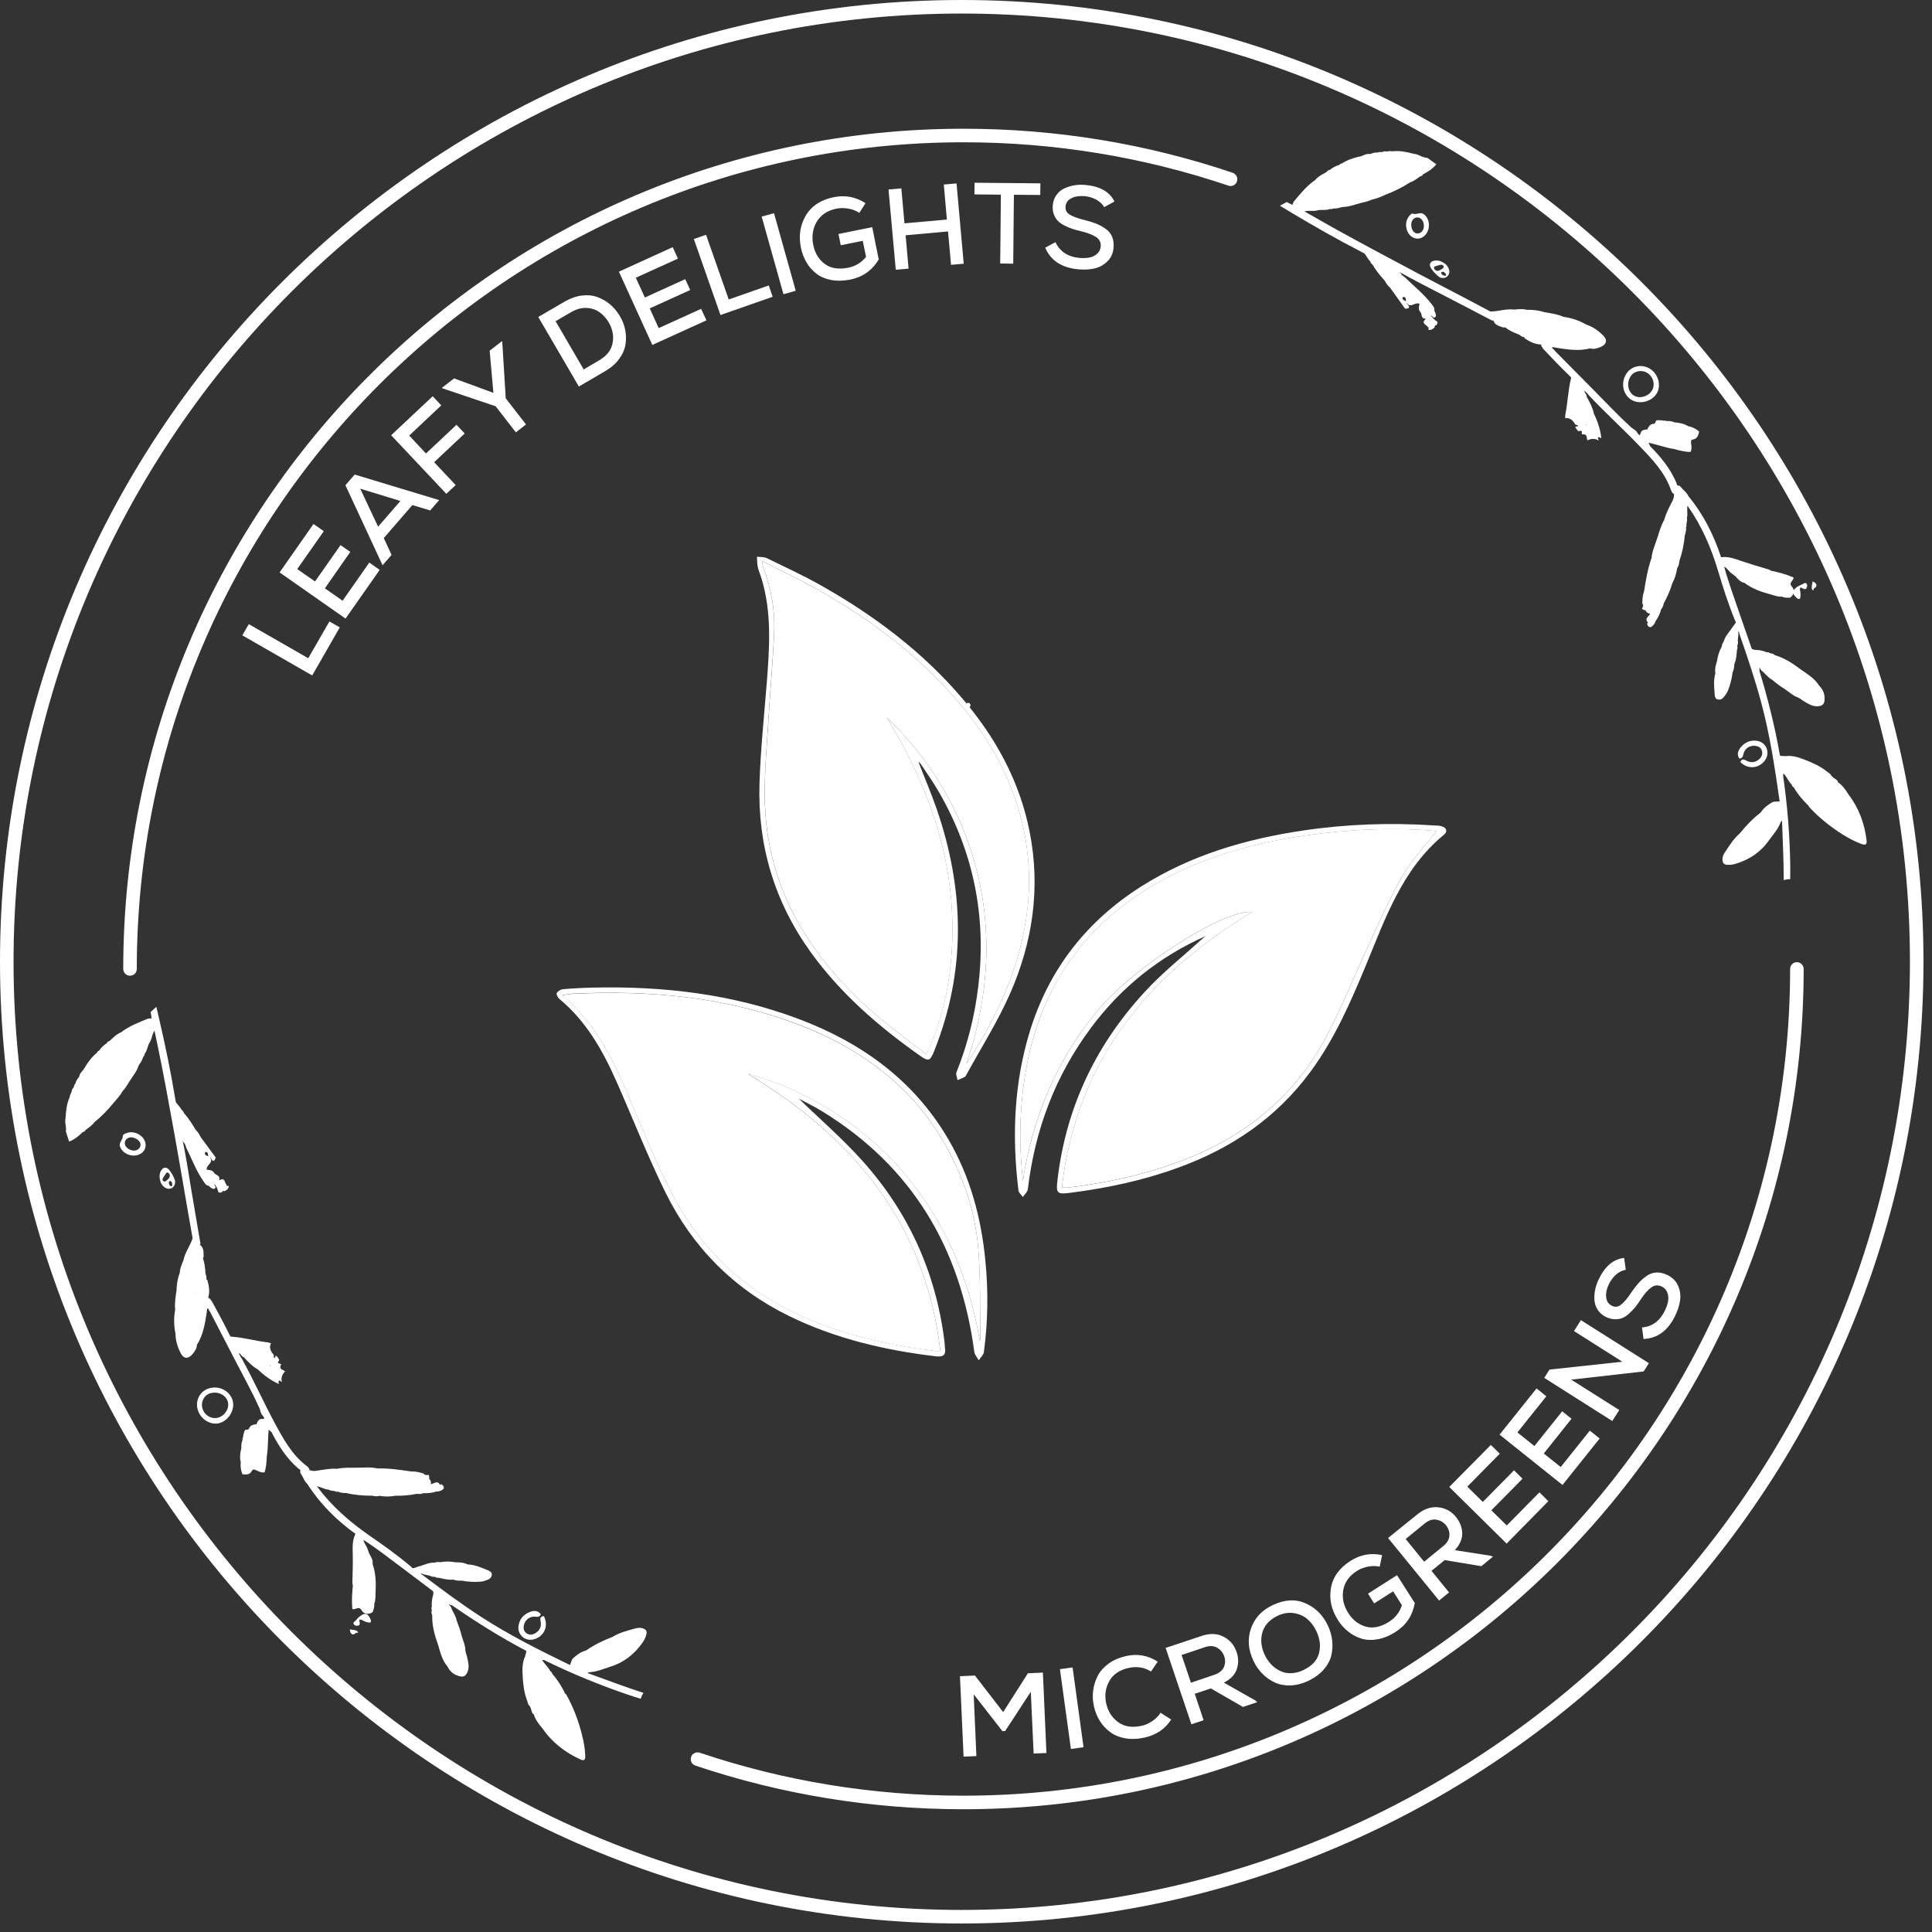 <svg xmlns="http://www.w3.org/2000/svg" xmlns:xlink="http://www.w3.org/1999/xlink" width="150" zoomAndPan="magnify" viewBox="0 0 112.5 112.5" height="150" preserveAspectRatio="xMidYMid meet" version="1.0"><rect x="0" y="0" width="112.5" height="112.5" fill="#333333" stroke="none"/><defs><clipPath id="33f68722a1"><path d="M 0 0 L 112.004 0 L 112.004 112.004 L 0 112.004 Z M 0 0 " clip-rule="nonzero"/></clipPath></defs><path fill="#ffffff" d="M 14.488 36.344 L 17.949 38.328 L 19.18 36.188 L 19.785 36.531 L 18.18 39.332 L 14.109 36.996 Z M 14.488 36.344 " fill-opacity="1" fill-rule="nonzero"/><path fill="#ffffff" d="M 22.109 33.184 L 20.121 36.02 L 16.281 33.332 L 18.254 30.512 L 18.855 30.93 L 17.309 33.137 L 18.344 33.859 L 19.828 31.742 L 20.398 32.137 L 18.918 34.258 L 19.949 34.98 L 21.504 32.758 Z M 22.109 33.184 " fill-opacity="1" fill-rule="nonzero"/><path fill="#ffffff" d="M 24.012 29.41 L 22.348 31.332 L 22.801 32.312 L 22.277 32.914 L 20.113 28.254 L 20.652 27.633 L 25.574 29.121 L 25.047 29.723 Z M 20.977 28.457 L 22.016 30.668 L 23.316 29.172 Z M 20.977 28.457 " fill-opacity="1" fill-rule="nonzero"/><path fill="#ffffff" d="M 25.988 28.754 L 22.777 25.344 L 25.195 23.074 L 25.695 23.605 L 23.828 25.363 L 24.805 26.406 L 26.582 24.734 L 27.059 25.242 L 25.281 26.914 L 26.535 28.246 Z M 25.988 28.754 " fill-opacity="1" fill-rule="nonzero"/><path fill="#ffffff" d="M 28.73 22.875 L 28.512 20.422 L 29.227 19.867 L 29.246 19.895 L 29.449 23.195 L 30.629 24.715 L 30.039 25.176 L 28.859 23.656 L 25.754 22.609 L 25.734 22.582 L 26.441 22.035 Z M 28.73 22.875 " fill-opacity="1" fill-rule="nonzero"/><path fill="#ffffff" d="M 32.875 17.566 C 33.207 17.371 33.539 17.254 33.867 17.211 C 34.199 17.168 34.5 17.195 34.77 17.293 C 35.043 17.391 35.289 17.531 35.508 17.711 C 35.73 17.891 35.914 18.113 36.07 18.367 C 36.234 18.625 36.344 18.902 36.402 19.188 C 36.461 19.477 36.469 19.77 36.422 20.055 C 36.375 20.348 36.254 20.629 36.051 20.902 C 35.852 21.18 35.578 21.414 35.238 21.613 L 33.707 22.508 L 31.344 18.457 Z M 33.988 21.512 L 34.879 20.988 C 35.34 20.719 35.605 20.375 35.676 19.953 C 35.75 19.531 35.66 19.129 35.426 18.738 C 35.281 18.504 35.098 18.312 34.891 18.168 C 34.68 18.023 34.43 17.941 34.137 17.93 C 33.844 17.918 33.547 18.008 33.242 18.184 L 32.352 18.703 Z M 33.988 21.512 " fill-opacity="1" fill-rule="nonzero"/><path fill="#ffffff" d="M 41.137 18.652 L 37.984 20.086 L 36.039 15.82 L 39.172 14.391 L 39.477 15.059 L 37.023 16.172 L 37.551 17.324 L 39.902 16.254 L 40.191 16.887 L 37.836 17.957 L 38.355 19.105 L 40.824 17.984 Z M 41.137 18.652 " fill-opacity="1" fill-rule="nonzero"/><path fill="#ffffff" d="M 41.113 13.672 L 42.434 17.438 L 44.766 16.621 L 44.992 17.281 L 41.953 18.344 L 40.402 13.918 Z M 41.113 13.672 " fill-opacity="1" fill-rule="nonzero"/><path fill="#ffffff" d="M 45.621 17.133 L 44.352 12.613 L 45.07 12.414 L 46.336 16.93 Z M 45.621 17.133 " fill-opacity="1" fill-rule="nonzero"/><path fill="#ffffff" d="M 50.039 12.395 C 49.848 12.27 49.633 12.184 49.387 12.145 C 49.145 12.105 48.914 12.105 48.695 12.152 C 48.176 12.262 47.797 12.512 47.555 12.918 C 47.32 13.32 47.254 13.773 47.359 14.277 C 47.453 14.742 47.672 15.105 48.023 15.367 C 48.375 15.629 48.828 15.699 49.387 15.59 C 49.812 15.504 50.16 15.293 50.43 14.957 L 50.238 14.023 L 48.957 14.281 L 48.824 13.625 L 50.789 13.227 L 51.168 15.109 C 50.793 15.738 50.242 16.129 49.527 16.277 C 49.121 16.359 48.742 16.367 48.398 16.305 C 48.055 16.238 47.77 16.113 47.535 15.934 C 47.305 15.75 47.109 15.535 46.961 15.277 C 46.812 15.023 46.699 14.738 46.637 14.426 C 46.496 13.727 46.594 13.102 46.926 12.543 C 47.262 11.984 47.805 11.633 48.555 11.48 C 49.223 11.348 49.836 11.465 50.398 11.832 Z M 50.039 12.395 " fill-opacity="1" fill-rule="nonzero"/><path fill="#ffffff" d="M 55.379 15.422 L 55.203 13.477 L 52.734 13.699 L 52.906 15.641 L 52.16 15.707 L 51.738 11.035 L 52.484 10.969 L 52.668 13.004 L 55.137 12.785 L 54.957 10.746 L 55.699 10.68 L 56.117 15.355 Z M 55.379 15.422 " fill-opacity="1" fill-rule="nonzero"/><path fill="#ffffff" d="M 58.281 11.336 L 56.742 11.32 L 56.75 10.641 L 60.582 10.676 L 60.574 11.355 L 59.039 11.34 L 59 15.352 L 58.242 15.344 Z M 58.281 11.336 " fill-opacity="1" fill-rule="nonzero"/><path fill="#ffffff" d="M 64.297 12.062 C 64.203 11.895 64.055 11.754 63.859 11.637 C 63.652 11.523 63.434 11.453 63.199 11.426 C 62.879 11.395 62.609 11.43 62.398 11.535 C 62.184 11.641 62.066 11.805 62.047 12.02 C 62.027 12.227 62.105 12.383 62.289 12.496 C 62.477 12.609 62.746 12.711 63.109 12.801 C 63.383 12.867 63.609 12.938 63.805 13.012 C 63.992 13.086 64.18 13.184 64.359 13.309 C 64.543 13.43 64.672 13.59 64.754 13.777 C 64.836 13.965 64.863 14.188 64.84 14.438 C 64.809 14.766 64.684 15.035 64.465 15.238 C 64.25 15.441 64 15.574 63.715 15.637 C 63.426 15.699 63.109 15.715 62.766 15.68 C 61.809 15.586 61.176 15.164 60.863 14.422 L 61.461 14.102 C 61.711 14.641 62.168 14.949 62.836 15.016 C 63.039 15.035 63.23 15.031 63.402 15.004 C 63.574 14.977 63.73 14.91 63.863 14.797 C 63.996 14.688 64.074 14.543 64.094 14.359 C 64.117 14.125 64.027 13.938 63.828 13.805 C 63.625 13.672 63.344 13.562 62.977 13.473 C 62.77 13.426 62.586 13.375 62.438 13.324 C 62.285 13.273 62.129 13.207 61.969 13.125 C 61.805 13.039 61.676 12.945 61.582 12.844 C 61.488 12.742 61.41 12.609 61.355 12.453 C 61.301 12.297 61.285 12.121 61.305 11.934 C 61.328 11.699 61.402 11.504 61.527 11.34 C 61.652 11.172 61.805 11.047 61.996 10.961 C 62.184 10.879 62.383 10.816 62.59 10.785 C 62.801 10.754 63.016 10.75 63.238 10.773 C 64.066 10.855 64.621 11.176 64.895 11.734 Z M 64.297 12.062 " fill-opacity="1" fill-rule="nonzero"/><path fill="#ffffff" d="M 60.023 98.512 L 58.531 100.797 L 58.371 100.805 L 56.699 98.66 L 56.855 102.258 L 56.109 102.289 L 55.898 97.605 L 56.77 97.566 L 58.414 99.695 L 59.855 97.434 L 60.727 97.395 L 60.934 102.078 L 60.188 102.109 Z M 60.023 98.512 " fill-opacity="1" fill-rule="nonzero"/><path fill="#ffffff" d="M 62.359 101.844 L 61.719 97.195 L 62.457 97.094 L 63.094 101.738 Z M 62.359 101.844 " fill-opacity="1" fill-rule="nonzero"/><path fill="#ffffff" d="M 68.199 100.129 C 67.84 100.684 67.316 101.035 66.625 101.184 C 66.223 101.27 65.852 101.281 65.512 101.219 C 65.168 101.156 64.875 101.035 64.637 100.852 C 64.395 100.672 64.195 100.457 64.035 100.199 C 63.879 99.945 63.766 99.664 63.699 99.352 C 63.629 99.039 63.613 98.738 63.656 98.434 C 63.695 98.129 63.785 97.844 63.926 97.574 C 64.066 97.305 64.285 97.066 64.57 96.859 C 64.852 96.656 65.195 96.516 65.59 96.426 C 66.242 96.285 66.855 96.395 67.414 96.758 L 67.023 97.332 C 66.637 97.09 66.207 97.02 65.734 97.121 C 65.191 97.238 64.809 97.5 64.59 97.898 C 64.367 98.297 64.312 98.73 64.414 99.191 C 64.516 99.652 64.75 100.016 65.105 100.277 C 65.461 100.543 65.914 100.613 66.469 100.496 C 66.684 100.449 66.895 100.355 67.094 100.223 C 67.293 100.09 67.457 99.926 67.578 99.734 Z M 68.199 100.129 " fill-opacity="1" fill-rule="nonzero"/><path fill="#ffffff" d="M 73.207 99.117 L 72.375 99.395 L 70.508 98.316 L 69.57 98.629 L 70.086 100.168 L 69.375 100.406 L 67.875 95.957 C 68.105 95.879 68.449 95.766 68.91 95.613 C 69.371 95.457 69.719 95.344 69.949 95.266 C 70.441 95.098 70.871 95.109 71.246 95.305 C 71.621 95.496 71.871 95.793 72.004 96.191 C 72.125 96.543 72.129 96.879 72.016 97.199 C 71.906 97.523 71.656 97.781 71.266 97.98 L 73.09 99.012 L 73.207 99.113 Z M 68.805 96.371 L 69.348 97.984 L 70.699 97.527 C 70.98 97.434 71.164 97.285 71.262 97.086 C 71.352 96.883 71.363 96.672 71.285 96.445 C 71.211 96.227 71.074 96.062 70.875 95.945 C 70.676 95.832 70.441 95.82 70.164 95.914 Z M 68.805 96.371 " fill-opacity="1" fill-rule="nonzero"/><path fill="#ffffff" d="M 76.008 93.355 C 76.59 93.605 77.027 94.035 77.316 94.645 C 77.457 94.938 77.543 95.234 77.574 95.535 C 77.605 95.84 77.586 96.137 77.516 96.422 C 77.441 96.711 77.289 96.984 77.066 97.234 C 76.84 97.488 76.551 97.699 76.195 97.871 C 75.84 98.039 75.492 98.129 75.148 98.141 C 74.812 98.152 74.504 98.098 74.234 97.973 C 73.969 97.852 73.727 97.68 73.516 97.469 C 73.301 97.254 73.129 97.008 72.992 96.719 C 72.684 96.074 72.633 95.445 72.84 94.836 C 73.051 94.223 73.473 93.766 74.109 93.465 C 74.797 93.141 75.43 93.102 76.008 93.355 Z M 74.023 96.922 C 74.164 97.07 74.336 97.195 74.523 97.289 C 74.711 97.387 74.926 97.434 75.164 97.43 C 75.406 97.426 75.652 97.367 75.898 97.246 C 76.395 97.012 76.695 96.684 76.805 96.27 C 76.914 95.855 76.863 95.426 76.652 94.98 C 76.523 94.707 76.352 94.477 76.141 94.293 C 75.93 94.105 75.672 93.984 75.359 93.934 C 75.047 93.883 74.734 93.93 74.402 94.082 C 73.926 94.312 73.629 94.633 73.508 95.059 C 73.383 95.484 73.438 95.934 73.664 96.406 C 73.758 96.598 73.883 96.766 74.023 96.922 Z M 74.023 96.922 " fill-opacity="1" fill-rule="nonzero"/><path fill="#ffffff" d="M 80.34 91.227 C 80.121 91.176 79.887 91.18 79.648 91.227 C 79.406 91.277 79.191 91.359 79.004 91.48 C 78.555 91.766 78.297 92.141 78.215 92.602 C 78.141 93.062 78.238 93.508 78.52 93.941 C 78.777 94.34 79.109 94.598 79.531 94.719 C 79.953 94.836 80.402 94.742 80.887 94.434 C 81.254 94.199 81.504 93.879 81.633 93.469 L 81.121 92.664 L 80.016 93.367 L 79.66 92.797 L 81.348 91.723 L 82.383 93.344 C 82.254 94.07 81.887 94.629 81.266 95.023 C 80.914 95.25 80.57 95.391 80.227 95.453 C 79.883 95.516 79.566 95.504 79.285 95.418 C 79 95.332 78.746 95.199 78.512 95.012 C 78.27 94.82 78.066 94.594 77.906 94.332 C 77.523 93.73 77.391 93.113 77.5 92.473 C 77.609 91.828 77.992 91.305 78.637 90.891 C 79.211 90.523 79.824 90.414 80.48 90.555 Z M 80.34 91.227 " fill-opacity="1" fill-rule="nonzero"/><path fill="#ffffff" d="M 86.938 90.641 L 86.258 91.199 L 84.125 90.844 L 83.355 91.469 L 84.379 92.727 L 83.797 93.199 L 80.828 89.559 C 81.016 89.406 81.297 89.176 81.676 88.871 C 82.055 88.566 82.34 88.336 82.523 88.188 C 82.926 87.859 83.336 87.723 83.754 87.77 C 84.172 87.816 84.512 88.004 84.777 88.328 C 85.012 88.617 85.133 88.934 85.145 89.27 C 85.156 89.609 85.012 89.945 84.715 90.266 L 86.789 90.59 Z M 81.852 89.617 L 82.926 90.938 L 84.031 90.035 C 84.262 89.852 84.383 89.645 84.398 89.426 C 84.414 89.203 84.348 89.004 84.199 88.816 C 84.055 88.637 83.867 88.531 83.641 88.492 C 83.414 88.449 83.188 88.527 82.961 88.711 Z M 81.852 89.617 " fill-opacity="1" fill-rule="nonzero"/><path fill="#ffffff" d="M 90.16 87.414 L 87.73 89.883 L 84.391 86.586 L 86.812 84.137 L 87.332 84.648 L 85.441 86.566 L 86.344 87.457 L 88.16 85.617 L 88.656 86.105 L 86.84 87.945 L 87.738 88.828 L 89.641 86.898 Z M 90.16 87.414 " fill-opacity="1" fill-rule="nonzero"/><path fill="#ffffff" d="M 93.148 83.762 L 90.984 86.469 L 87.32 83.539 L 89.473 80.848 L 90.043 81.305 L 88.359 83.41 L 89.348 84.203 L 90.965 82.18 L 91.508 82.613 L 89.895 84.637 L 90.879 85.426 L 92.574 83.305 Z M 93.148 83.762 " fill-opacity="1" fill-rule="nonzero"/><path fill="#ffffff" d="M 94.469 79.293 L 91.652 77.508 L 92.055 76.871 L 96.016 79.379 L 95.711 79.859 L 91.492 80.336 L 94.289 82.105 L 93.883 82.746 L 89.922 80.234 L 90.227 79.75 Z M 94.469 79.293 " fill-opacity="1" fill-rule="nonzero"/><path fill="#ffffff" d="M 94.668 73.941 C 94.477 73.973 94.293 74.059 94.121 74.203 C 93.949 74.352 93.809 74.535 93.695 74.754 C 93.555 75.043 93.5 75.305 93.527 75.539 C 93.555 75.777 93.664 75.941 93.863 76.035 C 94.047 76.129 94.223 76.105 94.395 75.969 C 94.562 75.836 94.754 75.617 94.961 75.305 C 95.117 75.07 95.266 74.879 95.398 74.73 C 95.531 74.574 95.691 74.434 95.867 74.309 C 96.047 74.18 96.238 74.109 96.441 74.098 C 96.648 74.086 96.863 74.133 97.09 74.242 C 97.391 74.391 97.598 74.598 97.715 74.871 C 97.832 75.141 97.871 75.426 97.832 75.715 C 97.793 76.004 97.695 76.305 97.543 76.621 C 97.125 77.484 96.512 77.934 95.703 77.969 L 95.613 77.297 C 96.207 77.25 96.648 76.922 96.945 76.32 C 97.035 76.137 97.094 75.957 97.129 75.785 C 97.164 75.613 97.152 75.445 97.094 75.281 C 97.035 75.113 96.926 74.992 96.762 74.914 C 96.551 74.812 96.344 74.828 96.152 74.969 C 95.953 75.109 95.754 75.34 95.547 75.656 C 95.43 75.836 95.324 75.984 95.223 76.113 C 95.125 76.234 95.004 76.355 94.871 76.48 C 94.738 76.605 94.602 76.695 94.473 76.746 C 94.344 76.801 94.191 76.824 94.031 76.82 C 93.867 76.816 93.695 76.773 93.523 76.691 C 93.312 76.59 93.152 76.449 93.039 76.277 C 92.926 76.105 92.859 75.914 92.844 75.707 C 92.828 75.496 92.844 75.297 92.887 75.086 C 92.934 74.879 93.004 74.676 93.102 74.477 C 93.465 73.723 93.957 73.316 94.574 73.25 Z M 94.668 73.941 " fill-opacity="1" fill-rule="nonzero"/><g clip-path="url(#33f68722a1)"><path fill="#ffffff" d="M 56 112.004 C 25.125 112.004 0 86.879 0 56 C 0 25.121 25.125 0 56 0 C 86.883 0 112.004 25.125 112.004 56 C 112.004 86.883 86.883 112.004 56 112.004 Z M 56 0.789 C 25.559 0.789 0.789 25.559 0.789 56 C 0.789 86.445 25.559 111.215 56 111.215 C 86.445 111.215 111.215 86.445 111.215 56 C 111.215 25.559 86.445 0.789 56 0.789 Z M 56 0.789 " fill-opacity="1" fill-rule="nonzero"/></g><path fill="#ffffff" d="M 7.57 56.816 C 7.355 56.816 7.176 56.641 7.176 56.422 C 7.176 29.445 29.125 7.496 56.105 7.496 C 61.473 7.496 66.746 8.359 71.781 10.062 C 71.984 10.133 72.098 10.352 72.027 10.562 C 71.961 10.77 71.738 10.883 71.527 10.809 C 66.574 9.137 61.383 8.285 56.105 8.285 C 29.562 8.285 7.965 29.875 7.965 56.422 C 7.965 56.645 7.789 56.816 7.57 56.816 Z M 7.57 56.816 " fill-opacity="1" fill-rule="nonzero"/><path fill="#ffffff" d="M 56.102 105.352 C 50.758 105.352 45.508 104.496 40.488 102.809 C 40.285 102.738 40.172 102.516 40.242 102.309 C 40.312 102.102 40.531 101.992 40.742 102.059 C 45.676 103.719 50.844 104.562 56.102 104.562 C 82.641 104.562 104.238 82.969 104.238 56.422 C 104.238 56.207 104.414 56.027 104.633 56.027 C 104.848 56.027 105.027 56.207 105.027 56.422 C 105.027 83.402 83.078 105.352 56.102 105.352 Z M 56.102 105.352 " fill-opacity="1" fill-rule="nonzero"/><path fill="#ffffff" d="M 56.375 41.203 C 56.555 41.203 56.555 40.926 56.375 40.926 C 56.199 40.926 56.199 41.203 56.375 41.203 Z M 56.375 41.203 " fill-opacity="1" fill-rule="nonzero"/><path fill="#ffffff" d="M 82.344 8.961 C 81.926 8.852 81.508 8.758 81.07 8.812 C 80.953 8.777 80.832 8.82 80.715 8.824 C 80.648 8.801 80.582 8.805 80.523 8.844 C 80.492 8.848 80.457 8.852 80.422 8.859 C 80.352 8.84 80.285 8.855 80.223 8.883 C 80.09 8.875 79.957 8.895 79.836 8.953 C 79.805 8.965 79.773 8.969 79.742 8.969 C 79.578 8.945 79.445 9.02 79.309 9.078 L 79.215 9.105 C 78.828 9.184 78.461 9.312 78.125 9.523 C 78.062 9.52 78.023 9.555 77.988 9.602 C 77.781 9.66 77.598 9.758 77.434 9.895 C 77.344 9.895 77.301 9.953 77.254 10.012 C 77.016 10.148 76.758 10.266 76.578 10.488 C 76.094 10.816 75.727 11.27 75.355 11.715 C 75.305 11.777 75.285 11.863 75.254 11.934 C 75.141 11.879 75.031 11.82 74.926 11.762 C 74.797 11.836 74.664 11.91 74.531 11.98 C 74.75 12.109 74.965 12.246 75.184 12.375 C 76.508 13.164 77.84 13.93 79.211 14.633 L 79.469 14.773 C 79.582 14.93 79.664 15.109 79.805 15.242 C 79.805 15.332 79.871 15.367 79.926 15.414 C 80.125 15.762 80.379 16.062 80.645 16.359 C 80.715 16.516 80.824 16.645 80.949 16.758 C 81.238 17.164 81.527 17.57 81.816 17.973 C 82.043 17.98 82.141 17.914 81.949 17.715 C 81.926 17.691 81.91 17.66 81.91 17.629 C 82.125 17.988 82.402 17.566 82.656 17.688 C 82.637 17.809 82.59 17.941 82.645 18.078 C 82.66 18.105 82.676 18.133 82.699 18.156 C 82.82 18.273 82.719 18.551 82.992 18.555 C 83.039 18.555 83.031 18.566 82.996 18.598 C 82.738 18.836 83.066 18.902 83.137 19.043 C 83.145 19.07 83.219 19.047 83.195 19.105 C 83.176 19.137 83.16 19.164 83.18 19.203 C 83.336 19.234 83.445 19.16 83.543 19.051 C 83.523 18.98 83.562 18.949 83.629 18.938 C 83.68 18.879 83.73 18.816 83.695 18.73 C 83.543 18.641 83.422 18.527 83.316 18.371 C 83.422 18.379 83.441 18.555 83.555 18.477 C 83.652 18.414 83.605 18.312 83.582 18.223 C 83.566 18.148 83.484 18.09 83.527 18.004 C 83.508 17.867 83.414 17.777 83.34 17.68 C 82.902 17.113 82.336 16.668 81.828 16.168 L 81.609 16 C 81.594 15.902 81.508 15.863 81.445 15.812 C 82.277 16.289 83.133 16.715 83.984 17.156 C 84.957 17.66 85.93 18.164 86.895 18.672 C 86.922 18.668 86.941 18.66 86.957 18.652 C 87.035 18.941 87.297 18.98 87.52 19.066 C 87.555 19.074 87.594 19.07 87.629 19.062 C 87.633 19.062 87.633 19.059 87.637 19.059 C 87.879 19.242 88.156 19.375 88.441 19.477 C 88.539 19.535 88.621 19.629 88.746 19.625 C 88.754 19.648 88.77 19.676 88.785 19.703 C 89.078 19.895 89.383 20.059 89.742 20.059 C 89.738 20.082 89.738 20.105 89.746 20.129 C 89.785 20.215 89.84 20.289 89.898 20.355 C 90.398 20.883 90.898 21.41 91.422 21.91 L 91.484 21.977 C 91.484 22 91.484 22.027 91.477 22.051 C 91.305 22.738 91.289 23.453 91.148 24.148 C 91.133 24.219 91.145 24.289 91.145 24.355 C 91.453 24.301 91.602 24.52 91.746 24.73 C 91.758 24.734 91.766 24.734 91.777 24.734 C 91.824 24.758 91.895 24.75 91.883 24.824 C 91.879 24.836 91.785 24.832 91.73 24.836 C 91.746 24.934 91.812 25 91.871 25.074 C 91.891 25.098 91.906 25.113 91.949 25.105 C 92.094 25.066 92.102 25.07 92.109 25.168 C 92.113 25.223 92.078 25.301 92.164 25.293 C 92.457 25.262 92.367 25.516 92.438 25.641 C 92.648 25.539 92.863 25.512 93.078 25.652 C 93.098 25.574 93.004 25.523 93.066 25.473 C 93.137 25.418 93.188 25.504 93.246 25.531 C 93.195 25.02 93.035 24.547 92.812 24.09 C 92.742 23.734 92.566 23.422 92.395 23.105 C 92.391 23.133 92.375 23.148 92.359 23.156 C 92.371 23.141 92.383 23.121 92.395 23.105 C 92.391 22.996 92.328 22.91 92.266 22.824 C 92.297 22.797 92.25 22.758 92.242 22.723 C 92.328 22.816 92.43 22.898 92.508 23.008 C 93.457 24.02 94.488 24.949 95.449 25.953 C 96.195 26.723 96.945 27.5 97.305 28.547 C 97.336 28.637 97.383 28.723 97.473 28.766 L 97.496 28.754 C 97.492 28.758 97.492 28.766 97.488 28.77 L 97.488 28.777 C 97.484 28.777 97.48 28.777 97.477 28.773 C 97.484 28.902 97.461 29.012 97.402 29.137 C 97.219 29.508 97.012 29.867 96.91 30.27 C 96.715 30.605 96.617 30.977 96.5 31.34 C 96.375 31.723 96.203 32.09 96.168 32.496 C 95.945 33.121 95.84 33.773 95.734 34.426 C 95.664 34.625 95.633 34.832 95.637 35.043 C 95.637 35.074 95.633 35.105 95.633 35.137 C 95.715 35.246 95.664 35.348 95.613 35.449 C 95.676 35.508 95.75 35.531 95.828 35.547 C 95.836 35.562 95.84 35.574 95.844 35.59 C 95.895 35.66 95.957 35.719 96.055 35.727 C 96.074 35.727 96.09 35.723 96.109 35.719 L 96.113 35.719 C 96.105 35.719 96.098 35.723 96.09 35.723 C 96.035 35.891 95.742 35.996 95.949 36.242 C 95.965 36.242 95.977 36.238 95.992 36.23 L 95.992 36.238 L 95.996 36.238 C 95.992 36.238 95.988 36.238 95.984 36.242 C 95.934 36.258 95.918 36.297 95.91 36.336 C 95.965 36.488 96.059 36.594 96.215 36.457 C 96.297 36.387 96.371 36.285 96.402 36.172 C 96.559 35.957 96.664 35.723 96.734 35.469 C 96.809 35.375 96.863 35.27 96.875 35.141 C 97.09 34.762 97.254 34.371 97.383 33.953 C 97.527 33.688 97.613 33.398 97.656 33.105 C 97.734 32.973 97.781 32.836 97.785 32.684 C 97.949 32.195 98.066 31.691 98.102 31.176 C 98.113 31.156 98.121 31.137 98.129 31.113 C 98.152 30.98 98.203 30.852 98.172 30.707 C 98.203 30.66 98.223 30.609 98.195 30.551 C 98.215 30.418 98.262 30.281 98.227 30.145 C 98.289 29.945 98.227 29.738 98.25 29.539 C 98.254 29.504 98.254 29.469 98.27 29.445 C 98.273 29.453 98.277 29.465 98.281 29.473 C 99.086 30.617 99.637 31.883 100.035 33.219 C 100.328 34.199 100.637 35.172 101.027 36.121 C 101.047 36.156 101.062 36.191 101.082 36.223 C 101.031 36.367 100.898 36.465 100.824 36.605 C 100.668 36.84 100.457 37.047 100.379 37.332 C 100.363 37.348 100.355 37.363 100.355 37.387 C 100.289 37.461 100.27 37.562 100.254 37.656 C 100.105 37.922 100.027 38.203 99.98 38.5 C 99.902 38.73 99.844 38.969 99.887 39.215 L 99.883 39.215 C 99.766 39.625 99.816 40.043 99.848 40.457 C 99.855 40.559 99.879 40.695 100.027 40.73 C 100.168 40.762 100.277 40.711 100.363 40.605 C 100.469 40.477 100.562 40.348 100.625 40.195 C 100.754 39.859 100.848 39.516 100.887 39.156 C 100.957 39.008 100.988 38.855 100.984 38.688 C 101.098 38.426 101.125 38.141 101.141 37.855 C 101.18 37.777 101.184 37.695 101.16 37.609 C 101.203 37.512 101.215 37.402 101.191 37.297 C 101.203 37.16 101.219 37.023 101.23 36.887 L 101.207 36.816 C 101.227 36.805 101.242 36.789 101.25 36.77 C 101.262 36.82 101.273 36.867 101.289 36.918 C 101.742 38.23 102.188 39.547 102.551 40.891 C 103.059 42.777 103.348 44.707 103.625 46.637 C 103.625 46.645 103.629 46.652 103.629 46.66 C 103.477 46.695 103.316 46.641 103.172 46.73 C 102.934 46.879 102.711 47.031 102.555 47.273 C 102.539 47.285 102.523 47.301 102.516 47.32 C 102.055 47.672 101.668 48.086 101.305 48.531 C 100.957 48.828 100.715 49.219 100.465 49.594 C 100.352 49.754 100.266 49.938 100.309 50.148 C 100.344 50.352 100.516 50.359 100.66 50.359 C 100.809 50.359 100.965 50.336 101.109 50.285 C 101.898 50.039 102.551 49.598 103.023 48.906 C 103.039 48.887 103.051 48.867 103.066 48.852 C 103.285 48.559 103.527 48.281 103.664 47.93 C 103.684 47.879 103.711 47.82 103.766 47.793 C 103.805 48.941 103.867 50.094 103.867 51.25 C 103.906 51.238 103.945 51.23 103.988 51.219 C 104.074 51.199 104.16 51.191 104.242 51.195 C 104.246 50.93 104.25 50.66 104.246 50.391 C 104.219 48.637 104.082 46.895 103.828 45.16 C 103.84 45.121 103.848 45.078 103.855 45.039 C 103.883 45.074 103.91 45.105 103.938 45.137 C 104.078 45.309 104.16 45.523 104.324 45.68 C 104.348 45.754 104.387 45.816 104.457 45.859 C 104.688 46.262 104.992 46.609 105.32 46.93 L 105.336 46.926 C 105.332 46.926 105.324 46.93 105.32 46.93 C 105.332 46.953 105.332 46.98 105.348 46.992 C 105.918 47.609 106.57 48.133 107.281 48.582 C 107.633 48.801 108.004 49.004 108.395 49.145 C 108.633 49.227 108.715 49.18 108.691 48.945 C 108.578 47.957 108.242 47.051 107.633 46.254 C 107.469 45.988 107.289 45.73 107.023 45.551 C 107.012 45.426 106.91 45.387 106.828 45.332 L 106.664 45.203 C 106.617 45.113 106.555 45.043 106.465 44.988 C 106.43 44.961 106.391 44.934 106.355 44.906 C 106 44.625 105.586 44.434 105.168 44.27 C 104.781 44.113 104.387 43.973 103.957 44.031 C 103.855 44.004 103.742 44.051 103.645 43.988 C 103.355 42.316 102.941 40.676 102.449 39.055 C 102.461 39 102.469 38.945 102.449 38.891 C 102.445 38.883 102.445 38.879 102.441 38.871 C 102.457 38.883 102.473 38.891 102.488 38.902 L 102.488 38.922 C 102.504 38.969 102.539 39 102.562 39.039 C 102.785 39.207 102.941 39.453 103.195 39.586 C 103.43 39.781 103.668 39.969 103.93 40.125 C 103.949 40.141 103.969 40.156 103.988 40.168 C 104.227 40.324 104.434 40.535 104.719 40.621 C 104.73 40.637 104.746 40.645 104.766 40.648 C 104.805 40.676 104.844 40.699 104.883 40.727 C 104.926 40.754 104.961 40.781 105 40.809 C 105.305 40.984 105.605 41.203 105.996 41.105 C 106.238 41.035 106.25 40.828 106.246 40.637 C 106.242 40.375 106.137 40.148 105.961 39.957 C 105.949 39.941 105.934 39.926 105.918 39.914 C 105.672 39.512 105.281 39.277 104.91 39.02 C 104.434 38.66 103.941 38.324 103.363 38.156 L 103.359 38.152 C 103.277 38.102 103.207 38.023 103.094 38.051 C 103.031 38.004 102.965 37.961 102.879 37.984 C 102.766 37.926 102.637 37.902 102.512 37.871 C 102.344 37.832 102.16 37.879 102.004 37.777 L 101.258 35.625 C 100.961 34.754 100.641 33.887 100.398 32.996 C 100.59 33.086 100.672 33.285 100.84 33.395 C 100.875 33.422 100.918 33.449 100.953 33.48 L 101.062 33.566 C 101.203 33.727 101.344 33.895 101.574 33.938 C 102.043 34.293 102.586 34.477 103.148 34.625 C 103.352 34.684 103.547 34.758 103.77 34.742 C 103.914 34.82 104.074 34.801 104.23 34.805 C 104.488 34.648 104.484 34.309 104.371 34.199 C 104.152 33.98 104.332 33.875 104.406 33.742 C 104.473 33.629 104.43 33.602 104.328 33.586 C 103.941 33.41 103.527 33.324 103.121 33.23 C 103.035 33.16 102.93 33.141 102.832 33.113 C 102.32 32.961 101.812 32.809 101.305 32.637 C 100.961 32.512 100.602 32.395 100.219 32.449 C 99.793 31.148 99.188 29.945 98.309 28.883 C 98.223 28.672 98.027 28.555 97.898 28.387 C 97.848 28.32 97.801 28.258 97.699 28.281 C 97.688 28.266 97.676 28.25 97.664 28.238 C 97.633 28.215 97.625 28.184 97.629 28.145 C 97.281 27.305 96.719 26.617 96.086 25.98 C 96.059 25.918 96.035 25.855 95.996 25.777 C 96.52 25.891 97 26.078 97.508 26.152 C 97.812 26.238 98.117 26.316 98.438 26.316 C 98.512 26.18 98.5 26.035 98.48 25.883 C 98.465 25.781 98.434 25.613 98.566 25.594 C 98.855 25.551 98.887 25.34 98.941 25.129 C 98.754 24.965 98.543 24.859 98.301 24.816 C 98.059 24.664 97.785 24.617 97.512 24.594 C 97.363 24.531 97.203 24.504 97.043 24.52 C 97.023 24.508 97.004 24.5 96.984 24.492 C 96.953 24.492 96.926 24.496 96.891 24.5 C 96.758 24.465 96.621 24.465 96.484 24.473 C 96.449 24.48 96.426 24.5 96.41 24.527 C 96.41 24.551 96.402 24.57 96.398 24.59 C 96.371 24.637 96.344 24.676 96.312 24.676 C 96.082 24.68 96 24.844 95.918 25.008 C 95.754 25.023 95.586 25.016 95.527 25.238 C 95.512 25.305 95.484 25.332 95.457 25.332 C 95.418 25.297 95.379 25.258 95.348 25.211 C 95.262 25.02 95.043 24.973 94.922 24.824 C 94.176 24.152 93.5 23.418 92.793 22.707 L 90.512 20.402 C 90.488 20.328 90.387 20.312 90.371 20.23 C 90.465 20.195 90.551 20.242 90.641 20.254 C 91.293 20.355 91.941 20.457 92.602 20.285 C 92.785 20.348 92.965 20.293 93.137 20.23 C 93.539 20.09 93.637 19.82 93.352 19.535 C 93.074 19.254 92.754 19.027 92.371 18.902 C 91.957 18.664 91.516 18.512 91.039 18.449 C 90.688 18.293 90.316 18.242 89.945 18.18 C 89.609 18.078 89.27 18.027 88.918 18.043 C 88.668 17.973 88.414 18.004 88.164 18.027 C 87.941 18 87.727 18.02 87.504 18.055 C 87.266 18.09 87.023 18.145 86.781 18.137 C 86.309 17.883 85.836 17.633 85.359 17.383 C 84.414 16.887 83.461 16.395 82.516 15.895 C 81.672 15.449 80.832 14.996 79.988 14.547 C 79.254 14.148 78.516 13.75 77.781 13.344 C 77.172 13.004 76.57 12.656 75.961 12.312 C 76.23 12.23 76.512 12.332 76.781 12.23 C 77 12.211 77.219 12.258 77.43 12.172 C 77.496 12.191 77.562 12.176 77.621 12.145 C 77.789 12.148 77.957 12.121 78.113 12.066 C 78.145 12.062 78.176 12.055 78.207 12.051 C 78.562 12.047 78.891 11.91 79.227 11.824 C 79.453 11.773 79.688 11.719 79.902 11.617 C 80.184 11.562 80.438 11.445 80.695 11.332 C 81.188 11.141 81.656 10.914 82.098 10.625 C 82.328 10.555 82.508 10.402 82.695 10.27 C 82.785 10.266 82.828 10.203 82.875 10.145 C 83.156 9.996 83.434 9.824 83.637 9.566 L 83.121 9.195 C 82.789 9.176 82.598 8.969 82.344 8.961 Z M 81.875 17.57 C 81.832 17.469 81.648 17.496 81.668 17.348 C 81.672 17.316 81.711 17.281 81.742 17.289 C 81.902 17.328 81.852 17.461 81.875 17.57 Z M 92.395 24.766 C 92.379 24.754 92.367 24.746 92.355 24.738 C 92.359 24.727 92.367 24.711 92.367 24.699 C 92.375 24.723 92.383 24.742 92.395 24.766 Z M 96.023 35.07 C 96.016 35.066 96.016 35.062 96.012 35.062 C 96.02 35.062 96.023 35.066 96.031 35.066 C 96.027 35.066 96.023 35.066 96.023 35.07 Z M 98.113 30.723 C 98.098 30.758 98.082 30.77 98.062 30.773 Z M 101.168 50.086 Z M 101.617 49.008 L 101.613 49.008 L 101.613 48.992 L 101.613 48.996 C 101.613 48.996 101.613 48.992 101.617 48.992 C 101.613 48.992 101.613 48.996 101.617 49.008 Z M 101.66 48.938 C 101.656 48.938 101.652 48.941 101.648 48.941 L 101.656 48.934 L 101.648 48.934 L 101.656 48.926 L 101.656 48.934 C 101.656 48.938 101.656 48.938 101.66 48.938 Z M 102.258 48.805 C 102.262 48.789 102.266 48.777 102.27 48.766 C 102.27 48.777 102.266 48.793 102.258 48.805 Z M 105.812 45.445 C 105.812 45.445 105.816 45.445 105.812 45.445 C 105.816 45.449 105.816 45.449 105.812 45.445 C 105.812 45.449 105.812 45.449 105.812 45.445 Z M 105.746 45.992 L 105.746 45.996 C 105.742 45.992 105.742 45.988 105.738 45.98 C 105.742 45.984 105.742 45.988 105.746 45.992 Z M 106.656 46.582 L 106.641 46.582 C 106.641 46.582 106.641 46.578 106.645 46.578 L 106.648 46.578 C 106.648 46.578 106.656 46.578 106.656 46.582 Z M 105.816 40.879 C 105.797 40.879 105.777 40.875 105.758 40.871 C 105.777 40.867 105.797 40.867 105.816 40.879 C 105.812 40.875 105.812 40.875 105.816 40.879 Z M 105.961 40.949 C 105.93 40.93 105.953 40.918 105.961 40.949 Z M 105.238 40.281 C 105.234 40.281 105.234 40.277 105.23 40.277 C 105.238 40.277 105.242 40.277 105.25 40.273 C 105.246 40.273 105.242 40.277 105.238 40.281 Z M 103.133 34.434 C 103.133 34.438 103.133 34.438 103.133 34.434 C 103.133 34.438 103.133 34.438 103.133 34.434 C 103.133 34.438 103.133 34.438 103.133 34.434 Z M 97.898 29.23 C 97.895 29.227 97.895 29.223 97.891 29.223 L 97.93 29.211 C 97.922 29.219 97.914 29.227 97.898 29.23 Z M 98.23 24.945 Z M 97.531 25.609 C 97.523 25.609 97.512 25.613 97.504 25.613 C 97.504 25.605 97.516 25.605 97.531 25.609 Z M 89.676 19.195 C 89.66 19.207 89.648 19.219 89.633 19.23 C 89.641 19.207 89.656 19.195 89.676 19.195 Z M 77.836 11.492 C 77.836 11.488 77.836 11.488 77.836 11.492 C 77.836 11.488 77.84 11.484 77.844 11.48 C 77.844 11.484 77.84 11.488 77.836 11.492 Z M 81.445 9.25 L 81.438 9.25 C 81.441 9.25 81.445 9.246 81.449 9.246 C 81.449 9.246 81.445 9.246 81.445 9.25 Z M 81.445 9.25 " fill-opacity="1" fill-rule="nonzero"/><path fill="#ffffff" d="M 105.191 33.988 C 105.145 33.93 105.082 33.941 105.039 33.973 C 104.918 34.055 104.77 34.086 104.645 34.176 C 104.34 34.406 104.32 34.52 104.582 34.781 C 104.605 34.805 104.637 34.828 104.66 34.852 C 104.707 34.879 104.754 34.891 104.809 34.867 C 104.867 34.695 104.848 34.531 104.812 34.359 C 104.797 34.285 104.805 34.145 104.961 34.258 C 104.988 34.277 105.02 34.289 105.055 34.297 C 105.109 34.309 105.168 34.316 105.195 34.246 C 105.23 34.156 105.262 34.074 105.191 33.988 Z M 105.191 33.988 " fill-opacity="1" fill-rule="nonzero"/><path fill="#ffffff" d="M 105.508 34.293 C 105.52 34.336 105.551 34.375 105.605 34.379 C 105.566 34.246 105.715 34.242 105.75 34.16 C 105.805 34.043 105.742 33.973 105.656 33.91 C 105.621 33.891 105.582 33.875 105.547 33.855 C 105.535 34.004 105.469 34.145 105.508 34.293 Z M 105.508 34.293 " fill-opacity="1" fill-rule="nonzero"/><path fill="#ffffff" d="M 94.73 21.723 C 94.371 22.223 94.469 22.91 94.941 23.246 C 95.387 23.566 96.109 23.43 96.438 22.961 C 96.746 22.523 96.602 21.844 96.125 21.504 C 95.664 21.184 95.043 21.277 94.73 21.723 Z M 96.156 22.797 C 95.902 23.133 95.406 23.23 95.098 23.004 C 94.766 22.754 94.711 22.242 94.98 21.871 C 95.203 21.574 95.652 21.516 95.969 21.746 C 96.309 21.996 96.395 22.48 96.156 22.797 Z M 96.156 22.797 " fill-opacity="1" fill-rule="nonzero"/><path fill="#ffffff" d="M 82.273 12.441 C 82.184 12.41 82.078 12.547 82.008 12.648 C 81.77 12.98 81.867 13.547 82.195 13.777 C 82.484 13.984 82.84 13.914 83.051 13.613 C 83.309 13.254 83.234 12.715 82.914 12.477 C 82.703 12.32 82.492 12.52 82.273 12.441 Z M 82.824 13.445 C 82.711 13.602 82.504 13.641 82.359 13.535 C 82.18 13.402 82.117 13.02 82.242 12.828 C 82.359 12.656 82.559 12.609 82.719 12.723 C 82.926 12.863 82.98 13.242 82.824 13.445 Z M 82.824 13.445 " fill-opacity="1" fill-rule="nonzero"/><path fill="#ffffff" d="M 83.324 15.613 C 83.438 15.805 83.605 15.961 83.77 16.102 C 83.906 16.223 84.141 16.211 84.258 16.109 C 84.406 15.984 84.438 15.801 84.34 15.602 C 84.281 15.484 84.199 15.391 84.125 15.344 C 83.918 15.199 83.73 15.141 83.523 15.18 C 83.277 15.223 83.195 15.402 83.324 15.613 Z M 84.184 15.949 C 84.23 16.035 84.191 16.078 84.098 16.051 C 84.004 16.023 83.918 15.98 83.918 15.855 C 83.957 15.848 84.012 15.812 84.047 15.828 C 84.102 15.852 84.156 15.898 84.184 15.949 Z M 84.008 15.434 C 84.102 15.527 84.078 15.598 83.977 15.656 C 83.867 15.723 83.754 15.809 83.617 15.75 C 83.496 15.695 83.457 15.539 83.566 15.508 C 83.805 15.445 83.883 15.387 84.008 15.434 Z M 84.008 15.434 " fill-opacity="1" fill-rule="nonzero"/><path fill="#ffffff" d="M 102.801 44.234 C 103.078 43.805 102.848 43.242 102.348 43.145 C 101.957 43.074 101.621 43.207 101.375 43.5 C 101.219 43.688 101.109 43.922 101.285 44.172 C 101.438 44.156 101.488 44.07 101.516 43.922 C 101.582 43.586 101.879 43.395 102.207 43.43 C 102.383 43.449 102.523 43.52 102.586 43.691 C 102.652 43.867 102.605 44.031 102.473 44.172 C 102.246 44.406 101.957 44.449 101.66 44.277 C 101.5 44.184 101.406 44.211 101.34 44.375 C 101.785 44.824 102.457 44.758 102.801 44.234 Z M 102.801 44.234 " fill-opacity="1" fill-rule="nonzero"/><path fill="#ffffff" d="M 3.832 65.875 C 3.895 66.074 3.961 66.273 4.023 66.473 C 4.336 66.363 4.578 66.152 4.809 65.93 C 4.879 65.902 4.953 65.883 4.984 65.797 C 5.172 65.656 5.367 65.531 5.508 65.336 C 5.918 65.008 6.281 64.629 6.613 64.219 C 6.797 64.004 6.992 63.801 7.129 63.551 C 7.293 63.383 7.414 63.176 7.535 62.973 C 7.719 62.676 7.953 62.414 8.062 62.074 C 8.078 62.047 8.09 62.02 8.105 61.992 C 8.211 61.855 8.285 61.707 8.336 61.547 C 8.387 61.5 8.418 61.441 8.422 61.367 C 8.562 61.195 8.586 60.965 8.672 60.77 C 8.848 60.551 8.836 60.246 8.996 60.016 C 9.141 60.699 9.285 61.383 9.418 62.066 C 9.582 62.891 9.734 63.715 9.883 64.539 C 10.059 65.477 10.227 66.414 10.391 67.355 C 10.578 68.41 10.754 69.469 10.938 70.52 C 11.027 71.047 11.121 71.574 11.215 72.102 C 11.145 72.336 11.023 72.547 10.914 72.766 C 10.812 72.965 10.727 73.164 10.684 73.383 C 10.586 73.617 10.48 73.852 10.469 74.109 C 10.344 74.438 10.285 74.781 10.281 75.129 C 10.227 75.504 10.16 75.875 10.199 76.258 C 10.117 76.727 10.121 77.195 10.219 77.664 C 10.223 78.066 10.34 78.445 10.523 78.797 C 10.703 79.152 10.992 79.141 11.246 78.805 C 11.363 78.656 11.465 78.508 11.465 78.312 C 11.832 77.738 11.934 77.09 12.035 76.438 C 12.051 76.348 12.035 76.254 12.094 76.176 C 12.168 76.215 12.152 76.316 12.219 76.363 C 12.715 77.324 13.215 78.285 13.711 79.246 C 14.168 80.133 14.66 81.008 15.07 81.922 C 15.176 82.082 15.152 82.305 15.309 82.445 C 15.344 82.488 15.371 82.535 15.391 82.586 C 15.379 82.613 15.348 82.629 15.273 82.625 C 15.047 82.609 15.004 82.777 14.938 82.93 C 14.75 82.957 14.57 82.977 14.496 83.199 C 14.488 83.227 14.441 83.242 14.391 83.254 C 14.371 83.254 14.352 83.254 14.328 83.246 C 14.297 83.254 14.273 83.27 14.254 83.297 C 14.199 83.422 14.164 83.555 14.152 83.695 L 14.117 83.777 C 14.117 83.801 14.117 83.82 14.125 83.844 C 14.062 83.992 14.039 84.152 14.055 84.316 C 13.988 84.59 13.945 84.859 14.02 85.137 C 13.988 85.383 14.023 85.617 14.117 85.848 C 14.332 85.863 14.547 85.898 14.676 85.633 C 14.738 85.512 14.887 85.594 14.98 85.641 C 15.117 85.707 15.25 85.762 15.406 85.734 C 15.504 85.434 15.523 85.117 15.535 84.801 C 15.621 84.293 15.59 83.777 15.645 83.25 C 15.711 83.309 15.762 83.352 15.812 83.395 C 16.223 84.195 16.703 84.945 17.395 85.531 C 17.43 85.539 17.457 85.555 17.469 85.59 C 17.48 85.605 17.488 85.621 17.5 85.637 C 17.449 85.723 17.492 85.785 17.547 85.859 C 17.668 86.035 17.719 86.262 17.891 86.402 C 18.629 87.562 19.586 88.516 20.699 89.316 C 20.523 89.664 20.527 90.039 20.539 90.41 C 20.551 90.941 20.539 91.473 20.523 92.004 C 20.52 92.109 20.504 92.215 20.547 92.316 C 20.512 92.734 20.469 93.156 20.512 93.578 C 20.496 93.68 20.512 93.727 20.641 93.699 C 20.793 93.668 20.941 93.527 21.086 93.809 C 21.16 93.949 21.477 94.059 21.707 93.863 C 21.75 93.711 21.812 93.566 21.789 93.406 C 21.871 93.203 21.863 92.992 21.867 92.777 C 21.898 92.199 21.891 91.625 21.695 91.066 C 21.73 90.836 21.609 90.652 21.5 90.469 L 21.453 90.34 L 21.406 90.207 C 21.355 90.016 21.191 89.875 21.168 89.664 C 21.938 90.168 22.668 90.738 23.406 91.289 C 24.012 91.746 24.617 92.203 25.223 92.66 C 25.27 92.84 25.168 93.004 25.156 93.172 C 25.148 93.297 25.125 93.43 25.148 93.555 C 25.098 93.629 25.125 93.703 25.148 93.777 C 25.09 93.879 25.141 93.969 25.164 94.062 L 25.168 94.066 C 25.152 94.668 25.316 95.242 25.516 95.801 C 25.645 96.234 25.746 96.68 26.055 97.035 C 26.059 97.055 26.066 97.074 26.082 97.09 C 26.207 97.32 26.395 97.488 26.641 97.57 C 26.82 97.633 27.02 97.688 27.16 97.48 C 27.379 97.137 27.262 96.789 27.188 96.438 C 27.172 96.395 27.16 96.348 27.145 96.305 L 27.109 96.172 C 27.113 96.152 27.109 96.133 27.098 96.117 C 27.105 95.82 26.969 95.555 26.891 95.281 C 26.883 95.258 26.879 95.238 26.871 95.215 C 26.801 94.914 26.695 94.629 26.586 94.348 C 26.535 94.066 26.348 93.844 26.258 93.578 C 26.23 93.543 26.211 93.496 26.168 93.469 C 26.16 93.469 26.156 93.465 26.152 93.461 C 26.148 93.441 26.145 93.422 26.137 93.406 C 26.141 93.41 26.148 93.414 26.152 93.418 C 26.199 93.453 26.254 93.465 26.309 93.469 C 27.699 94.434 29.137 95.336 30.637 96.125 C 30.668 96.238 30.586 96.332 30.582 96.438 C 30.398 96.828 30.41 97.25 30.438 97.664 C 30.465 98.113 30.52 98.562 30.68 98.988 C 30.695 99.031 30.707 99.074 30.723 99.117 C 30.742 99.219 30.789 99.301 30.867 99.371 L 30.914 99.5 C 30.922 99.523 30.93 99.543 30.938 99.57 C 30.965 99.664 30.973 99.773 31.082 99.824 C 31.172 100.133 31.363 100.379 31.566 100.617 C 32.133 101.445 32.891 102.039 33.801 102.453 C 34.016 102.547 34.086 102.484 34.078 102.234 C 34.066 101.812 33.988 101.398 33.883 100.996 C 33.68 100.184 33.379 99.398 32.969 98.664 C 32.957 98.645 32.934 98.637 32.914 98.625 C 32.91 98.629 32.91 98.633 32.906 98.633 L 32.914 98.625 C 32.711 98.211 32.473 97.82 32.168 97.477 C 32.148 97.402 32.094 97.344 32.035 97.297 C 31.938 97.094 31.762 96.949 31.637 96.766 C 31.613 96.73 31.59 96.691 31.566 96.656 C 31.605 96.664 31.648 96.668 31.691 96.668 C 33.266 97.441 34.883 98.109 36.539 98.672 C 36.797 98.762 37.055 98.84 37.309 98.918 C 37.332 98.84 37.363 98.762 37.402 98.688 C 37.422 98.648 37.445 98.613 37.473 98.578 C 36.375 98.223 35.301 97.812 34.215 97.422 C 34.258 97.379 34.32 97.371 34.379 97.367 C 34.75 97.344 35.09 97.199 35.438 97.086 C 35.461 97.078 35.48 97.07 35.504 97.062 C 36.309 96.824 36.926 96.336 37.406 95.664 C 37.496 95.539 37.566 95.398 37.613 95.258 C 37.656 95.117 37.703 94.957 37.523 94.859 C 37.332 94.758 37.133 94.781 36.945 94.836 C 36.512 94.961 36.066 95.066 35.676 95.312 C 35.141 95.52 34.621 95.762 34.148 96.094 C 34.129 96.098 34.109 96.105 34.094 96.117 C 33.816 96.191 33.605 96.355 33.391 96.539 C 33.262 96.648 33.266 96.82 33.184 96.953 L 33.16 96.941 C 31.406 96.086 29.664 95.219 28.02 94.152 C 26.855 93.398 25.738 92.566 24.629 91.73 C 24.582 91.699 24.539 91.676 24.496 91.648 C 24.52 91.645 24.539 91.637 24.555 91.621 C 24.574 91.637 24.594 91.648 24.617 91.664 C 24.75 91.691 24.883 91.723 25.016 91.75 C 25.113 91.805 25.215 91.828 25.32 91.816 C 25.395 91.863 25.473 91.887 25.562 91.875 C 25.836 91.945 26.113 92.008 26.402 91.98 C 26.555 92.039 26.711 92.055 26.875 92.039 C 27.227 92.109 27.582 92.125 27.941 92.105 C 28.105 92.098 28.262 92.047 28.41 91.984 C 28.535 91.934 28.621 91.844 28.637 91.703 C 28.652 91.551 28.527 91.488 28.434 91.449 C 28.051 91.289 27.668 91.113 27.242 91.098 L 27.238 91.102 C 27.016 90.984 26.773 90.969 26.531 90.973 C 26.234 90.922 25.941 90.906 25.645 90.969 C 25.547 90.953 25.449 90.941 25.355 90.984 C 25.336 90.98 25.316 90.984 25.297 90.992 C 25 90.977 24.742 91.109 24.465 91.191 C 24.316 91.215 24.18 91.312 24.023 91.316 C 23.996 91.289 23.969 91.266 23.945 91.234 C 23.16 90.57 22.328 89.977 21.488 89.398 C 20.344 88.605 19.312 87.695 18.473 86.574 C 18.465 86.566 18.457 86.559 18.449 86.555 C 18.477 86.547 18.504 86.559 18.539 86.566 C 18.734 86.613 18.914 86.73 19.121 86.738 C 19.242 86.809 19.387 86.809 19.52 86.832 C 19.566 86.871 19.617 86.875 19.676 86.855 C 19.801 86.93 19.941 86.922 20.074 86.941 C 20.098 86.945 20.117 86.941 20.141 86.934 C 20.645 87.055 21.156 87.098 21.672 87.094 C 21.816 87.137 21.965 87.137 22.109 87.102 C 22.41 87.156 22.703 87.156 23 87.098 C 23.434 87.105 23.863 87.07 24.285 86.984 C 24.406 87.012 24.523 86.992 24.641 86.949 C 24.898 86.961 25.16 86.934 25.406 86.852 C 25.531 86.859 25.645 86.82 25.742 86.762 C 25.918 86.652 25.848 86.535 25.719 86.434 C 25.676 86.43 25.633 86.434 25.605 86.477 C 25.602 86.48 25.602 86.484 25.598 86.488 L 25.598 86.484 L 25.59 86.484 C 25.598 86.473 25.609 86.461 25.613 86.445 C 25.445 86.172 25.254 86.418 25.078 86.418 C 25.074 86.426 25.07 86.434 25.066 86.438 L 25.066 86.434 C 25.074 86.418 25.086 86.402 25.09 86.387 C 25.109 86.297 25.074 86.215 25.023 86.145 C 25.012 86.137 25 86.125 24.988 86.113 C 25 86.035 24.996 85.957 24.961 85.879 C 24.852 85.898 24.738 85.918 24.66 85.801 L 24.566 85.777 C 24.367 85.711 24.16 85.676 23.949 85.684 C 23.301 85.59 22.645 85.488 21.984 85.508 C 21.586 85.414 21.18 85.465 20.777 85.465 C 20.395 85.469 20.012 85.445 19.633 85.527 C 19.215 85.5 18.809 85.586 18.402 85.645 C 18.266 85.664 18.152 85.652 18.031 85.605 L 18.031 85.617 C 18.027 85.617 18.027 85.613 18.023 85.613 C 18.016 85.617 18.012 85.617 18.004 85.617 L 18.023 85.598 C 18.012 85.496 17.941 85.43 17.867 85.371 C 16.984 84.703 16.477 83.754 15.969 82.809 C 15.316 81.586 14.746 80.316 14.074 79.102 C 13.996 79 13.949 78.879 13.883 78.77 C 13.914 78.789 13.938 78.844 13.977 78.824 C 14.035 78.91 14.098 78.996 14.199 79.035 C 14.219 79.027 14.238 79.023 14.258 79.016 C 14.242 79.031 14.227 79.039 14.199 79.035 C 14.449 79.297 14.691 79.559 15.008 79.738 C 15.375 80.09 15.777 80.387 16.246 80.594 C 16.238 80.531 16.176 80.453 16.25 80.402 C 16.316 80.355 16.332 80.461 16.414 80.465 C 16.348 80.223 16.438 80.023 16.598 79.855 C 16.5 79.75 16.234 79.758 16.355 79.484 C 16.391 79.402 16.305 79.414 16.254 79.395 C 16.164 79.359 16.16 79.352 16.242 79.23 C 16.266 79.195 16.254 79.176 16.238 79.141 C 16.191 79.062 16.145 78.98 16.055 78.934 C 16.035 78.984 16.008 79.078 15.996 79.074 C 15.918 79.062 15.949 78.996 15.941 78.945 C 15.945 78.934 15.949 78.926 15.949 78.914 C 15.797 78.707 15.633 78.504 15.781 78.223 C 15.711 78.203 15.648 78.172 15.582 78.164 C 14.879 78.086 14.191 77.883 13.48 77.832 C 13.457 77.832 13.434 77.824 13.41 77.816 C 13.398 77.789 13.383 77.766 13.371 77.738 C 13.051 77.086 12.707 76.445 12.359 75.809 C 12.312 75.734 12.258 75.66 12.188 75.594 C 12.168 75.582 12.148 75.57 12.121 75.566 C 12.234 75.223 12.168 74.887 12.078 74.547 C 12.055 74.523 12.035 74.504 12.012 74.488 C 12.055 74.371 11.988 74.262 11.965 74.156 C 11.953 73.855 11.914 73.551 11.816 73.262 L 11.824 73.254 C 11.844 73.223 11.855 73.191 11.859 73.156 C 11.844 72.914 11.887 72.652 11.637 72.488 C 11.648 72.477 11.664 72.457 11.676 72.434 C 11.488 71.359 11.309 70.277 11.125 69.199 C 10.969 68.254 10.828 67.309 10.629 66.371 C 10.66 66.449 10.672 66.539 10.758 66.586 L 10.852 66.848 C 11.168 67.484 11.418 68.16 11.824 68.75 C 11.895 68.852 11.953 68.973 12.07 69.031 C 12.168 69.02 12.199 69.113 12.266 69.152 C 12.344 69.195 12.422 69.273 12.512 69.203 C 12.621 69.117 12.465 69.047 12.488 68.941 C 12.602 69.09 12.676 69.242 12.715 69.414 C 12.785 69.473 12.859 69.441 12.93 69.414 C 12.961 69.352 13 69.328 13.062 69.367 C 13.199 69.309 13.305 69.227 13.324 69.07 C 13.297 69.043 13.262 69.047 13.227 69.055 C 13.164 69.062 13.211 69 13.184 68.984 C 13.066 68.871 13.113 68.543 12.801 68.711 C 12.762 68.73 12.75 68.738 12.762 68.691 C 12.84 68.426 12.543 68.438 12.469 68.293 C 12.453 68.266 12.434 68.242 12.41 68.219 C 12.301 68.125 12.156 68.129 12.035 68.109 C 12 67.824 12.484 67.695 12.211 67.379 C 12.238 67.391 12.262 67.406 12.281 67.441 C 12.41 67.691 12.5 67.613 12.559 67.398 C 12.266 66.996 11.969 66.598 11.672 66.195 C 11.602 66.043 11.516 65.902 11.391 65.785 C 11.188 65.445 10.98 65.109 10.711 64.812 C 10.684 64.746 10.668 64.672 10.586 64.645 C 10.5 64.469 10.352 64.336 10.242 64.184 C 10.223 64.082 10.207 63.988 10.188 63.891 C 9.938 62.371 9.621 60.863 9.277 59.367 C 9.223 59.117 9.16 58.875 9.102 58.625 C 8.988 58.73 8.879 58.836 8.77 58.934 C 8.793 59.055 8.816 59.172 8.832 59.297 C 8.754 59.305 8.668 59.301 8.59 59.328 C 8.055 59.543 7.512 59.754 7.047 60.113 C 6.777 60.219 6.59 60.422 6.383 60.613 C 6.316 60.641 6.242 60.664 6.219 60.746 C 6.039 60.859 5.883 61.008 5.766 61.184 C 5.711 61.203 5.668 61.234 5.652 61.293 C 5.344 61.547 5.113 61.855 4.914 62.199 C 4.898 62.227 4.879 62.254 4.863 62.281 C 4.762 62.398 4.652 62.504 4.621 62.66 C 4.609 62.691 4.594 62.723 4.574 62.746 C 4.48 62.848 4.426 62.965 4.391 63.094 C 4.344 63.145 4.309 63.207 4.305 63.277 C 4.289 63.305 4.277 63.336 4.262 63.363 C 4.203 63.406 4.176 63.469 4.18 63.539 C 4.145 63.656 4.066 63.75 4.062 63.875 C 3.879 64.273 3.84 64.699 3.816 65.133 C 3.75 65.383 3.887 65.629 3.832 65.875 Z M 11.93 67.129 C 11.934 67.098 11.977 67.07 12.008 67.078 C 12.156 67.105 12.074 67.273 12.152 67.34 C 12.062 67.289 11.918 67.293 11.93 67.129 Z M 15.711 79.52 L 15.758 79.52 C 15.762 79.535 15.766 79.547 15.77 79.566 C 15.75 79.547 15.73 79.535 15.711 79.52 Z M 24.449 86.191 C 24.449 86.184 24.449 86.18 24.453 86.172 C 24.453 86.176 24.457 86.18 24.457 86.188 C 24.453 86.188 24.449 86.191 24.449 86.191 Z M 19.672 86.844 C 19.691 86.832 19.715 86.82 19.738 86.812 C 19.727 86.828 19.711 86.84 19.672 86.844 Z M 37.156 95.707 Z M 35.977 95.797 L 35.98 95.797 C 35.98 95.793 35.98 95.793 35.977 95.797 C 35.98 95.793 35.984 95.797 35.988 95.797 L 35.988 95.801 C 35.984 95.797 35.98 95.797 35.977 95.797 Z M 35.914 95.816 L 35.906 95.816 C 35.91 95.812 35.914 95.812 35.914 95.809 C 35.918 95.812 35.914 95.812 35.914 95.816 C 35.918 95.816 35.922 95.812 35.926 95.812 C 35.922 95.816 35.918 95.82 35.918 95.824 C 35.918 95.82 35.914 95.816 35.914 95.816 Z M 35.559 96.348 C 35.574 96.348 35.586 96.348 35.602 96.344 L 35.602 96.348 C 35.59 96.348 35.574 96.352 35.559 96.348 Z M 31.32 98.703 C 31.32 98.703 31.316 98.703 31.32 98.703 C 31.316 98.703 31.316 98.699 31.32 98.703 C 31.32 98.699 31.32 98.699 31.32 98.703 Z M 31.844 98.793 L 31.855 98.805 L 31.852 98.805 C 31.852 98.801 31.848 98.797 31.844 98.793 Z M 32.129 99.84 L 32.133 99.836 C 32.133 99.84 32.133 99.844 32.129 99.848 C 32.133 99.848 32.129 99.844 32.129 99.84 Z M 26.965 97.289 C 26.965 97.27 26.969 97.25 26.977 97.234 C 26.977 97.254 26.973 97.273 26.965 97.289 C 26.969 97.289 26.965 97.289 26.965 97.289 Z M 26.988 97.457 C 26.965 97.438 26.984 97.418 26.988 97.457 Z M 26.562 96.57 C 26.566 96.566 26.566 96.559 26.57 96.555 C 26.57 96.559 26.574 96.562 26.574 96.562 C 26.57 96.566 26.566 96.566 26.562 96.57 Z M 21.664 92.758 Z M 18.289 86.203 C 18.297 86.191 18.305 86.184 18.312 86.168 L 18.32 86.176 C 18.312 86.188 18.301 86.199 18.289 86.203 Z M 14.145 85.176 Z M 15.004 84.688 C 15 84.695 14.996 84.703 14.992 84.715 C 14.988 84.699 14.992 84.688 15.004 84.688 Z M 11.352 75.238 C 11.336 75.246 11.32 75.258 11.301 75.266 C 11.312 75.25 11.328 75.238 11.352 75.238 Z M 7.602 61.633 C 7.605 61.629 7.609 61.629 7.613 61.625 L 7.613 61.629 C 7.609 61.629 7.605 61.633 7.602 61.633 Z M 4.367 64.375 C 4.371 64.371 4.371 64.367 4.375 64.363 L 4.375 64.371 C 4.375 64.371 4.371 64.371 4.371 64.375 C 4.371 64.371 4.371 64.371 4.367 64.375 Z M 4.367 64.375 " fill-opacity="1" fill-rule="nonzero"/><path fill="#ffffff" d="M 20.602 94.578 C 20.562 94.516 20.59 94.461 20.641 94.426 C 20.758 94.336 20.832 94.203 20.957 94.113 C 21.266 93.898 21.383 93.914 21.555 94.242 C 21.57 94.273 21.582 94.305 21.594 94.34 C 21.605 94.395 21.602 94.441 21.562 94.484 C 21.383 94.488 21.23 94.418 21.082 94.336 C 21.012 94.301 20.875 94.262 20.938 94.441 C 20.949 94.473 20.949 94.508 20.945 94.543 C 20.938 94.598 20.93 94.656 20.852 94.66 C 20.754 94.668 20.664 94.676 20.602 94.578 Z M 20.602 94.578 " fill-opacity="1" fill-rule="nonzero"/><path fill="#ffffff" d="M 20.797 94.977 C 20.836 95 20.859 95.043 20.844 95.094 C 20.734 95.016 20.684 95.16 20.594 95.168 C 20.465 95.18 20.418 95.102 20.391 95 C 20.383 94.961 20.379 94.918 20.371 94.879 C 20.508 94.91 20.668 94.891 20.797 94.977 Z M 20.797 94.977 " fill-opacity="1" fill-rule="nonzero"/><path fill="#ffffff" d="M 11.52 82.109 C 11.695 82.668 12.293 83.016 12.805 82.859 C 13.348 82.688 13.703 82.047 13.539 81.523 C 13.359 80.969 12.742 80.664 12.152 80.848 C 11.629 81.016 11.352 81.574 11.52 82.109 Z M 11.797 82.039 C 11.672 81.664 11.867 81.25 12.223 81.137 C 12.656 80.996 13.129 81.203 13.258 81.598 C 13.379 81.961 13.137 82.406 12.738 82.539 C 12.359 82.668 11.926 82.441 11.797 82.039 Z M 11.797 82.039 " fill-opacity="1" fill-rule="nonzero"/><path fill="#ffffff" d="M 6.992 66.773 C 7.121 67.145 7.609 67.383 8.031 67.254 C 8.383 67.141 8.555 66.828 8.449 66.488 C 8.328 66.102 7.824 65.836 7.43 65.961 C 7.312 65.996 7.148 66.051 7.152 66.145 C 7.164 66.375 6.906 66.516 6.992 66.773 Z M 7.281 66.656 C 7.227 66.473 7.336 66.293 7.531 66.238 C 7.754 66.176 8.102 66.355 8.168 66.562 C 8.227 66.73 8.121 66.914 7.941 66.977 C 7.699 67.062 7.355 66.895 7.281 66.656 Z M 7.281 66.656 " fill-opacity="1" fill-rule="nonzero"/><path fill="#ffffff" d="M 9.371 68.18 C 9.273 68.359 9.27 68.559 9.34 68.797 C 9.359 68.883 9.426 68.996 9.52 69.086 C 9.68 69.238 9.867 69.266 10.031 69.164 C 10.16 69.082 10.242 68.863 10.176 68.695 C 10.094 68.488 9.996 68.289 9.848 68.121 C 9.688 67.93 9.492 67.953 9.371 68.18 Z M 9.828 68.871 C 9.824 68.832 9.871 68.793 9.895 68.758 C 10.016 68.797 10.031 68.891 10.027 68.988 C 10.027 69.086 9.969 69.109 9.902 69.039 C 9.863 69 9.836 68.93 9.828 68.871 Z M 9.676 68.316 C 9.734 68.223 9.875 68.309 9.887 68.434 C 9.902 68.586 9.785 68.664 9.691 68.75 C 9.605 68.824 9.527 68.824 9.465 68.711 C 9.461 68.582 9.543 68.527 9.676 68.316 Z M 9.676 68.316 " fill-opacity="1" fill-rule="nonzero"/><path fill="#ffffff" d="M 31.086 95.457 C 30.59 95.594 30.125 95.199 30.191 94.691 C 30.242 94.297 30.477 94.016 30.828 93.875 C 31.051 93.781 31.309 93.75 31.492 94 C 31.434 94.137 31.34 94.16 31.184 94.141 C 30.848 94.102 30.57 94.324 30.504 94.645 C 30.469 94.816 30.496 94.977 30.633 95.086 C 30.781 95.207 30.953 95.215 31.121 95.129 C 31.418 94.98 31.547 94.723 31.477 94.387 C 31.438 94.199 31.492 94.121 31.668 94.109 C 31.965 94.668 31.691 95.297 31.086 95.457 Z M 31.086 95.457 " fill-opacity="1" fill-rule="nonzero"/><path fill="#ffffff" d="M 46.523 63.98 C 47.719 65.145 49.047 66.289 50.211 67.586 C 52.902 70.582 54.5 74.105 54.996 78.113 C 55.012 78.238 55.008 78.367 55.027 78.492 C 55.09 78.902 54.91 79.027 54.516 78.98 C 51.535 78.629 48.645 77.953 45.934 76.625 C 42.707 75.043 40.312 72.609 38.738 69.414 C 37.703 67.305 36.844 65.113 35.891 62.961 C 35.09 61.156 34.133 59.461 32.578 58.172 C 32.484 58.098 32.383 57.898 32.418 57.828 C 32.48 57.719 32.648 57.613 32.781 57.602 C 33.363 57.551 33.949 57.52 34.531 57.508 C 38.637 57.414 42.664 57.883 46.531 59.344 C 50.195 60.73 53.23 62.918 55.238 66.367 C 56.504 68.547 57.141 70.93 57.379 73.426 C 57.555 75.195 57.527 76.961 57.293 78.723 C 57.27 78.895 57.098 79.047 56.992 79.211 C 56.902 79.047 56.758 78.891 56.734 78.723 C 55.93 72.684 53.117 67.922 47.867 64.707 C 47.438 64.441 46.98 64.223 46.535 63.984 C 46.5 63.965 46.453 63.961 46.523 63.98 Z M 57.055 78.086 C 57.066 78.027 57.086 77.969 57.086 77.914 C 57.055 76.18 57.105 74.438 56.965 72.711 C 56.805 70.727 56.203 68.84 55.273 67.074 C 53.344 63.406 50.258 61.094 46.461 59.645 C 42.203 58.031 37.777 57.645 33.27 57.863 C 33.125 57.875 32.98 57.914 32.75 57.949 C 34.938 59.809 35.961 62.27 36.988 64.742 C 37.652 66.332 38.324 67.918 39.105 69.449 C 40.523 72.234 42.594 74.426 45.336 75.957 C 47.598 77.219 50.047 77.93 52.578 78.391 C 53.266 78.516 53.969 78.59 54.762 78.703 C 53.898 71.242 49.699 66.23 43.52 62.512 C 49.121 64.039 55.48 68.789 57.055 78.086 Z M 57.055 78.086 " fill-opacity="1" fill-rule="nonzero"/><path fill="#ffffff" d="M 70.203 54.508 C 67.512 55.703 65.293 57.484 63.543 59.828 C 61.453 62.625 60.262 65.777 59.852 69.242 C 59.832 69.406 59.668 69.547 59.562 69.699 C 59.473 69.574 59.32 69.457 59.305 69.32 C 58.918 66.164 59.039 63.043 59.988 59.988 C 61.109 56.402 63.285 53.629 66.449 51.621 C 69.328 49.797 72.523 48.859 75.863 48.363 C 78.406 47.984 80.957 47.895 83.516 48.066 C 83.66 48.074 83.805 48.07 83.938 48.109 C 84.227 48.195 84.312 48.414 84.086 48.602 C 81.648 50.602 80.672 53.473 79.523 56.242 C 78.633 58.391 77.703 60.512 76.312 62.402 C 74.328 65.098 71.688 66.883 68.566 68.008 C 66.551 68.738 64.469 69.18 62.352 69.453 C 61.539 69.559 61.484 69.5 61.582 68.668 C 62.094 64.375 63.891 60.684 66.844 57.559 C 67.793 56.555 68.887 55.684 69.918 54.746 C 70.012 54.66 70.109 54.586 70.203 54.508 Z M 83.629 48.414 C 83.648 48.43 83.625 48.398 83.598 48.395 C 83.484 48.379 83.379 48.367 83.27 48.359 C 80.848 48.184 78.441 48.305 76.043 48.648 C 72.875 49.102 69.836 49.961 67.062 51.605 C 64.5 53.129 62.496 55.168 61.168 57.855 C 60.305 59.605 59.82 61.457 59.578 63.383 C 59.359 65.168 59.359 66.949 59.562 68.742 C 60.141 65.059 61.52 61.723 63.91 58.855 C 66.102 56.227 71.297 52.941 72.914 53.105 C 66.844 56.781 62.676 61.777 61.832 69.156 C 62.016 69.156 62.109 69.164 62.199 69.156 C 64.434 68.887 66.617 68.414 68.73 67.621 C 72.402 66.246 75.316 63.941 77.18 60.465 C 78.109 58.73 78.832 56.883 79.668 55.098 C 80.305 53.73 80.902 52.332 81.656 51.027 C 82.188 50.098 82.949 49.293 83.629 48.414 Z M 83.629 48.414 " fill-opacity="1" fill-rule="nonzero"/><path fill="#ffffff" d="M 53.477 44.355 C 53.844 45.309 54.23 46.199 54.547 47.117 C 56.172 51.844 56.266 56.559 54.379 61.246 C 54.16 61.781 54.059 61.816 53.598 61.492 C 51.18 59.789 48.965 57.875 47.219 55.461 C 45.09 52.512 44.105 49.199 44.227 45.578 C 44.289 43.621 44.496 41.676 44.652 39.727 C 44.809 37.703 44.945 35.684 44.348 33.703 C 44.281 33.477 44.18 33.258 44.129 33.027 C 44.082 32.832 44.09 32.625 44.078 32.418 C 44.27 32.441 44.484 32.422 44.648 32.5 C 45.711 33.016 46.793 33.516 47.82 34.098 C 50.895 35.832 53.688 37.93 56 40.629 C 57.957 42.91 59.375 45.469 59.957 48.441 C 60.602 51.715 60.133 54.879 58.801 57.891 C 58.09 59.496 57.137 61.004 56.289 62.551 C 56.258 62.605 56.23 62.676 56.184 62.703 C 56.047 62.781 55.898 62.832 55.758 62.895 C 55.734 62.742 55.641 62.566 55.691 62.449 C 56.336 60.84 56.754 59.18 56.961 57.461 C 57.457 53.418 56.703 49.629 54.664 46.105 C 54.344 45.547 53.965 45.02 53.609 44.477 C 53.59 44.441 53.551 44.422 53.477 44.355 Z M 56.27 61.961 C 57.988 59.355 59.289 56.582 59.758 53.453 C 60.055 51.434 59.941 49.453 59.414 47.488 C 58.602 44.48 56.934 41.98 54.801 39.766 C 52.578 37.457 49.992 35.625 47.188 34.098 C 46.293 33.609 45.371 33.172 44.371 32.664 C 44.41 32.867 44.414 32.961 44.445 33.047 C 44.91 34.273 45.137 35.547 45.078 36.852 C 45 38.504 44.848 40.156 44.75 41.805 C 44.66 43.301 44.523 44.797 44.527 46.289 C 44.539 49.129 45.273 51.789 46.766 54.215 C 48.047 56.301 49.703 58.047 51.594 59.578 C 52.352 60.191 53.133 60.77 53.945 61.391 C 54.754 59.656 55.18 57.914 55.359 56.121 C 55.871 50.945 54.387 46.262 51.625 41.781 C 55.477 45.363 59.469 52.543 56.27 61.961 Z M 56.27 61.961 " fill-opacity="1" fill-rule="nonzero"/><path fill="#ffffff" d="M 57.055 78.086 C 55.48 68.793 49.117 64.039 43.52 62.52 C 49.703 66.234 53.902 71.246 54.762 78.711 C 53.965 78.598 53.266 78.523 52.578 78.398 C 50.047 77.938 47.598 77.227 45.336 75.965 C 42.594 74.434 40.523 72.238 39.105 69.457 C 38.324 67.922 37.652 66.34 36.988 64.75 C 35.961 62.277 34.938 59.816 32.75 57.957 C 32.98 57.918 33.125 57.883 33.27 57.875 C 37.777 57.648 42.203 58.035 46.461 59.656 C 50.258 61.098 53.344 63.414 55.273 67.082 C 56.203 68.848 56.805 70.738 56.965 72.719 C 57.105 74.445 57.055 76.188 57.086 77.922 C 57.09 77.969 57.066 78.027 57.055 78.086 Z M 57.055 78.086 " fill-opacity="1" fill-rule="nonzero"/><path fill="#ffffff" d="M 83.629 48.414 C 82.949 49.293 82.191 50.098 81.656 51.023 C 80.902 52.328 80.305 53.727 79.668 55.094 C 78.832 56.879 78.109 58.727 77.18 60.461 C 75.316 63.938 72.398 66.242 68.73 67.617 C 66.617 68.41 64.434 68.879 62.199 69.152 C 62.109 69.164 62.02 69.152 61.832 69.152 C 62.672 61.773 66.844 56.781 72.914 53.102 C 71.297 52.938 66.105 56.219 63.91 58.852 C 61.52 61.723 60.137 65.055 59.562 68.738 C 59.359 66.949 59.359 65.164 59.578 63.379 C 59.82 61.453 60.309 59.602 61.168 57.852 C 62.492 55.164 64.5 53.125 67.062 51.602 C 69.836 49.957 72.875 49.094 76.043 48.645 C 78.441 48.301 80.852 48.18 83.27 48.355 C 83.379 48.363 83.488 48.375 83.598 48.391 C 83.625 48.398 83.648 48.43 83.629 48.414 Z M 83.629 48.414 " fill-opacity="1" fill-rule="nonzero"/><path fill="#ffffff" d="M 56.27 61.961 C 59.469 52.539 55.477 45.363 51.629 41.785 C 54.391 46.266 55.875 50.949 55.363 56.125 C 55.184 57.918 54.758 59.664 53.949 61.395 C 53.137 60.773 52.355 60.195 51.598 59.582 C 49.707 58.051 48.051 56.305 46.77 54.219 C 45.277 51.789 44.543 49.133 44.531 46.293 C 44.523 44.801 44.664 43.305 44.754 41.809 C 44.855 40.16 45.004 38.508 45.082 36.855 C 45.141 35.551 44.914 34.273 44.449 33.051 C 44.418 32.965 44.414 32.871 44.375 32.668 C 45.375 33.176 46.297 33.613 47.191 34.102 C 49.996 35.629 52.578 37.461 54.805 39.77 C 56.938 41.984 58.605 44.484 59.418 47.492 C 59.945 49.457 60.059 51.438 59.762 53.457 C 59.289 56.582 57.988 59.355 56.27 61.961 Z M 56.27 61.961 " fill-opacity="1" fill-rule="nonzero"/></svg>